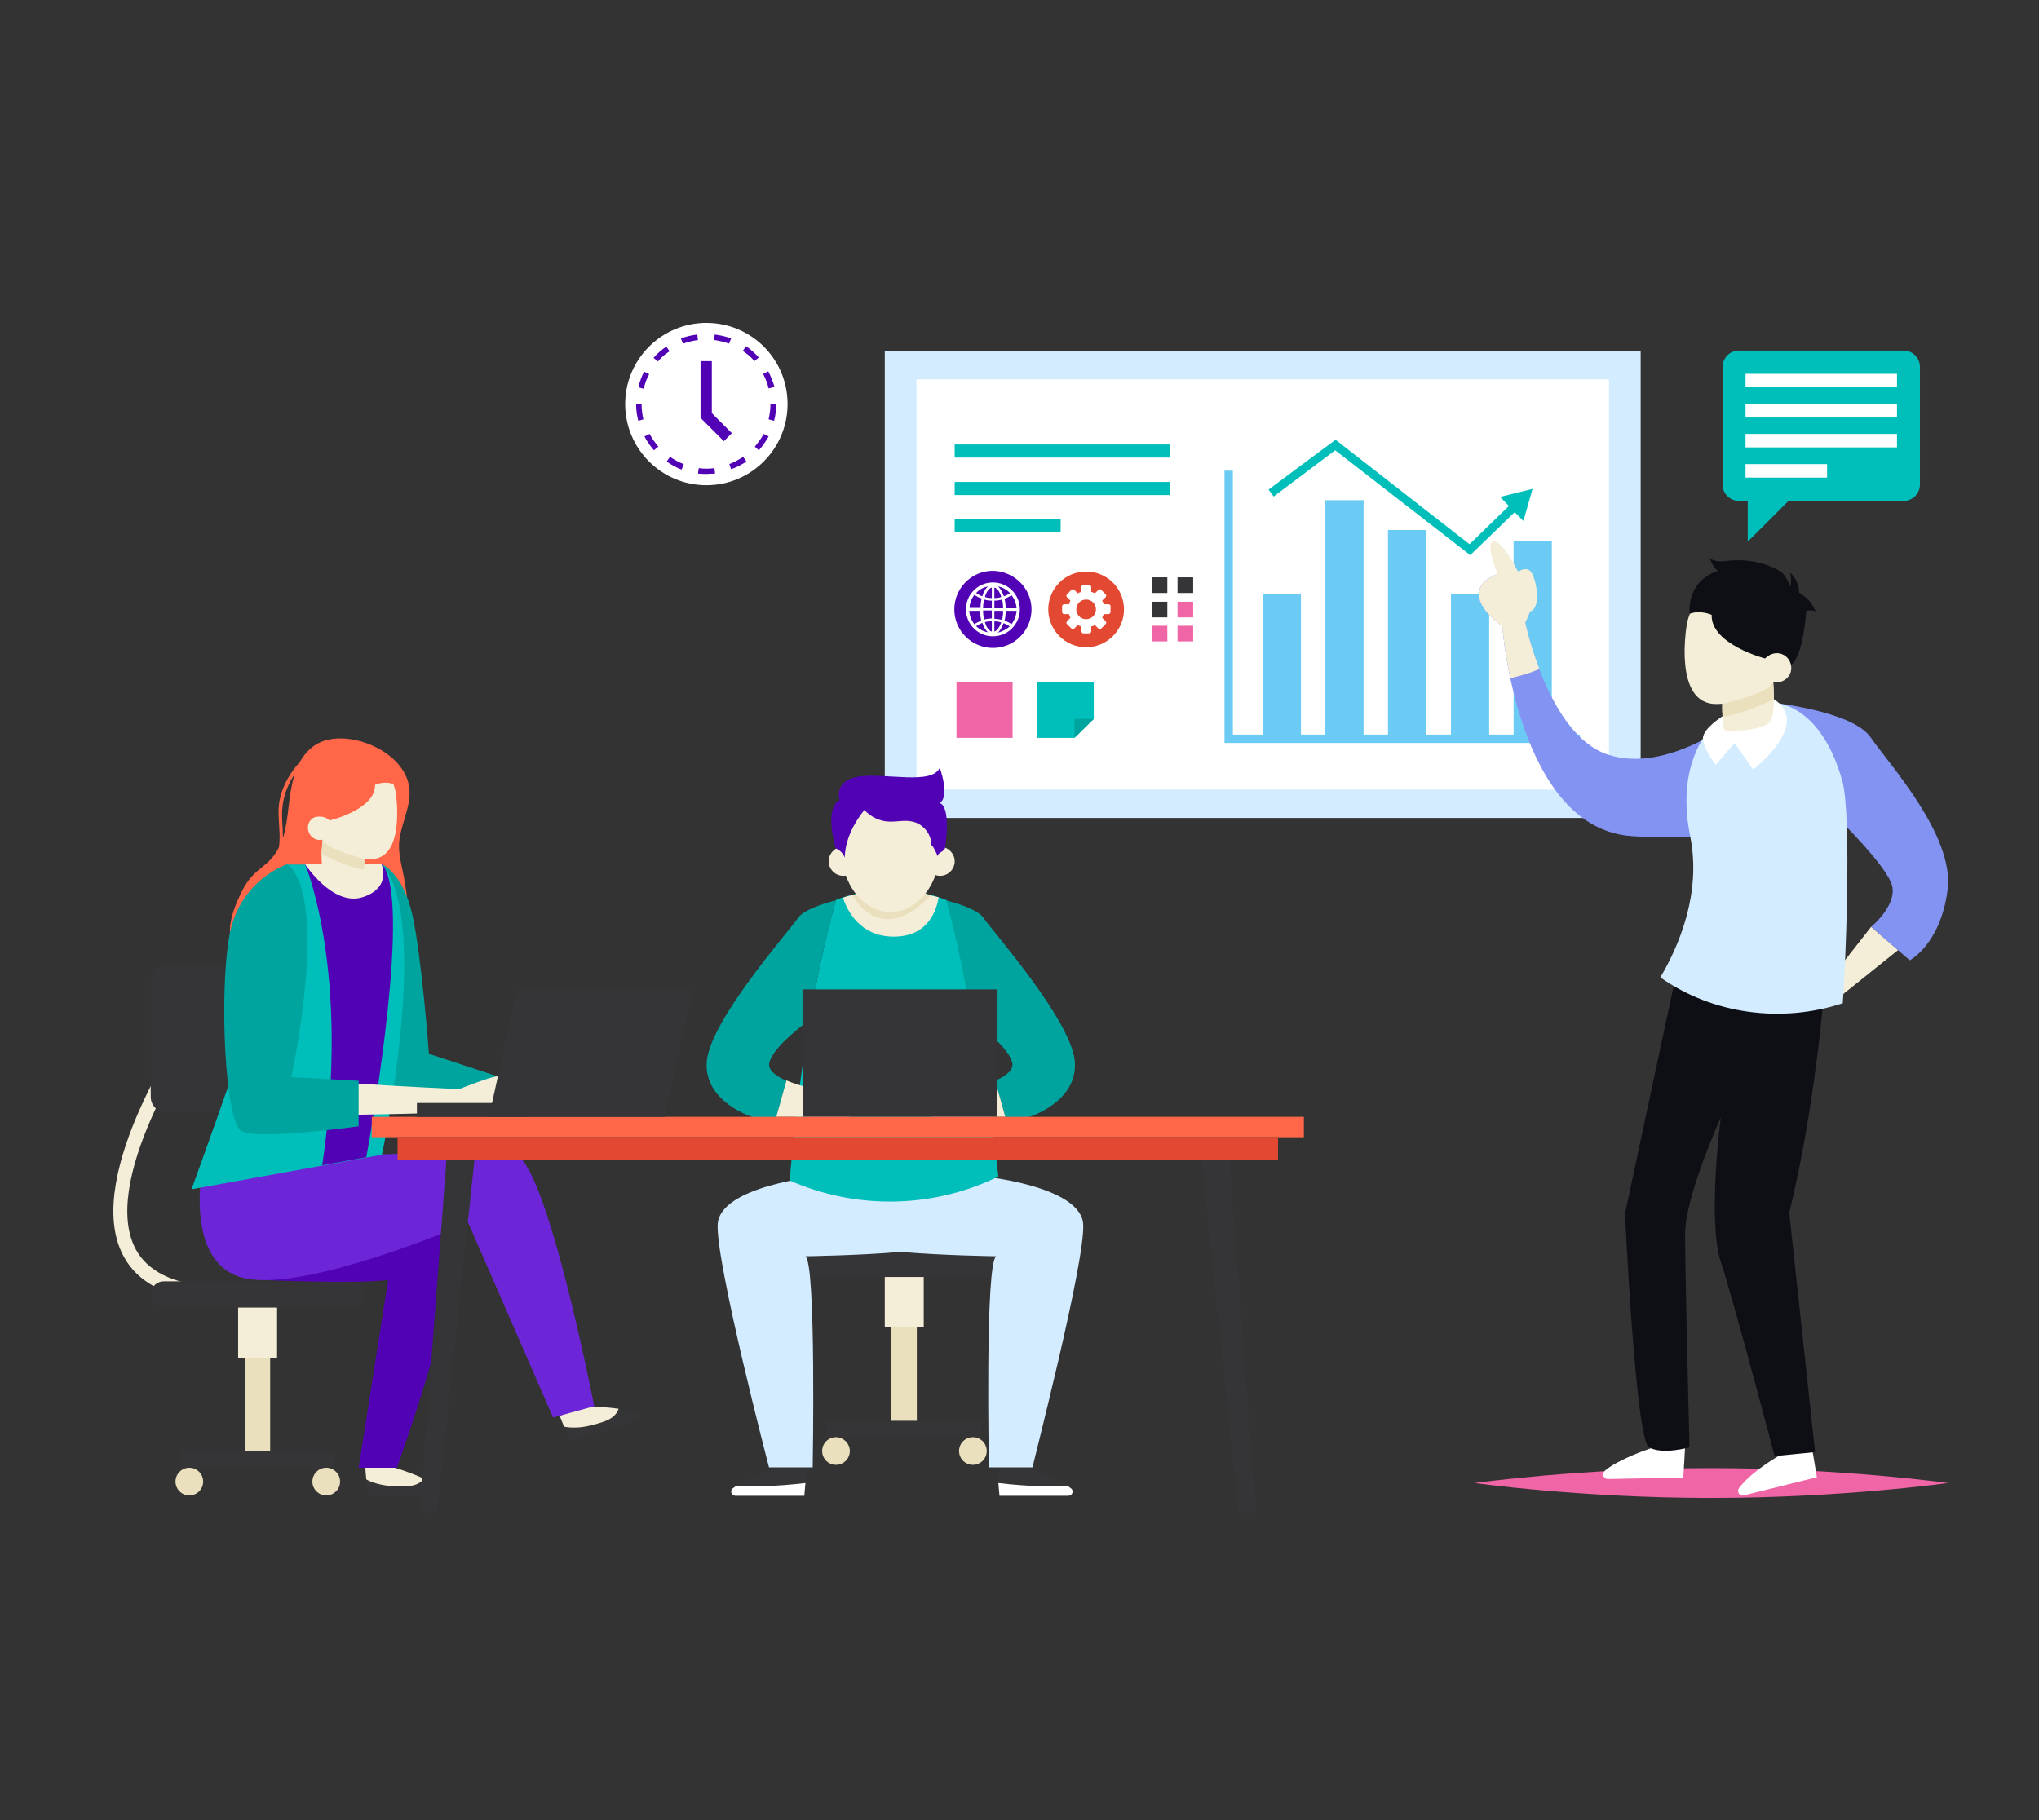 <?xml version="1.0" encoding="UTF-8"?> <!-- Generator: Adobe Illustrator 22.1.0, SVG Export Plug-In . SVG Version: 6.00 Build 0) --> <svg xmlns="http://www.w3.org/2000/svg" xmlns:xlink="http://www.w3.org/1999/xlink" id="Layer_1" x="0px" y="0px" viewBox="0 0 560 500" style="enable-background:new 0 0 560 500;" xml:space="preserve"><rect x="0" y="0" width="560" height="500" fill="#333333" stroke="none"/> <style type="text/css"> .st0{fill:#D4ECFF;} .st1{fill:#FFFFFF;} .st2{fill:#6CCBF4;} .st3{fill:#00BEB9;} .st4{fill:#00A49F;} .st5{fill:#F065A6;} .st6{fill:#5202B5;} .st7{fill:#E34932;} .st8{fill:#353537;} .st9{fill:#8393F2;} .st10{fill:#F4EED8;} .st11{fill:#0E0E15;} .st12{fill:#EBE0BE;} .st13{fill:#FF6748;} .st14{fill:#6D26D7;} </style> <g> <g> <g> <rect x="243" y="96.4" class="st0" width="207.6" height="128.3"></rect> <rect x="251.7" y="104.2" class="st1" width="190.2" height="112.7"></rect> <polygon class="st2" points="426.2,201.8 426.2,148.7 415.7,148.7 415.7,201.8 409,201.8 409,163.2 398.5,163.2 398.5,201.8 391.7,201.8 391.7,145.6 381.2,145.6 381.2,201.8 374.5,201.8 374.5,137.4 364,137.4 364,201.8 357.3,201.8 357.3,163.2 346.8,163.2 346.8,201.8 338.6,201.8 338.6,129.3 336.3,129.3 336.3,204.1 433.9,204.1 433.9,201.8 "></polygon> <rect x="262.2" y="122.1" class="st3" width="59.2" height="3.6"></rect> <rect x="262.2" y="132.4" class="st3" width="59.2" height="3.6"></rect> <rect x="262.2" y="142.6" class="st3" width="29.1" height="3.6"></rect> <g> <polygon class="st3" points="300.4,187.3 300.4,197.5 295.1,202.7 284.9,202.7 284.9,187.3 "></polygon> <polygon class="st4" points="300.4,197.5 295.1,202.7 295.1,197.5 "></polygon> </g> <g> <g> <rect x="262.7" y="187.3" class="st5" width="15.4" height="15.4"></rect> </g> </g> <polygon class="st3" points="420.9,134.3 412,136.5 414.4,139 403.6,149.5 366.8,120.8 348.4,134.5 349.8,136.4 366.7,123.7 403.8,152.5 416,140.7 418.4,143.1 "></polygon> <g> <path class="st6" d="M283.3,167.4c0,5.8-4.7,10.6-10.6,10.6c-5.8,0-10.6-4.7-10.6-10.6c0-5.8,4.7-10.6,10.6-10.6 C278.5,156.9,283.3,161.6,283.3,167.4z"></path> <g> <path class="st1" d="M272.7,160c-4.1,0-7.4,3.3-7.4,7.4c0,4.1,3.3,7.4,7.4,7.4c4.1,0,7.4-3.3,7.4-7.4 C280.1,163.3,276.8,160,272.7,160z M271.4,161.1c-0.7,0.5-1.3,1.5-1.6,2.7c-0.6-0.2-1.2-0.5-1.7-0.9 C268.9,162,270.1,161.3,271.4,161.1z M267.6,163.4c0.6,0.4,1.2,0.8,2,1c-0.2,0.8-0.3,1.7-0.3,2.6h-3 C266.3,165.7,266.8,164.5,267.6,163.4z M266.2,167.8h3c0,1,0.1,1.9,0.3,2.7c-0.7,0.3-1.4,0.6-1.9,1 C266.8,170.4,266.3,169.2,266.2,167.8z M268.1,172c0.5-0.3,1-0.6,1.7-0.9c0.4,1.2,0.9,2.1,1.6,2.6 C270.1,173.5,269,172.9,268.1,172z M272.4,173.5c-0.8-0.2-1.5-1.2-1.9-2.6c0.6-0.2,1.2-0.2,1.9-0.3V173.5z M272.4,169.9 c-0.7,0-1.4,0.1-2.1,0.3c-0.2-0.7-0.3-1.6-0.3-2.5h2.4V169.9z M272.4,167.1h-2.4c0-0.8,0.1-1.7,0.3-2.4 c0.7,0.2,1.4,0.3,2.1,0.3V167.1z M272.4,164.3c-0.7,0-1.3-0.1-1.9-0.3c0.4-1.4,1.1-2.4,1.9-2.6V164.3z M279.2,167.1h-3 c0-0.9-0.1-1.8-0.3-2.6c0.7-0.3,1.4-0.6,1.9-1C278.6,164.5,279.1,165.7,279.2,167.1z M277.4,162.9c-0.5,0.4-1,0.7-1.7,0.9 c-0.4-1.2-1-2.2-1.6-2.7C275.3,161.3,276.5,162,277.4,162.9z M273.1,161.4c0.8,0.2,1.5,1.2,1.9,2.6c-0.6,0.2-1.2,0.3-1.9,0.3 V161.4z M273.1,165c0.7,0,1.4-0.1,2.1-0.3c0.2,0.7,0.3,1.5,0.3,2.4h-2.4V165z M273.1,167.8h2.4c0,0.9-0.1,1.7-0.3,2.5 c-0.7-0.2-1.4-0.3-2.1-0.3V167.8z M273.1,173.5v-2.8c0.7,0,1.3,0.1,1.9,0.3C274.5,172.3,273.8,173.3,273.1,173.5z M274,173.8 c0.7-0.5,1.2-1.5,1.6-2.6c0.6,0.2,1.2,0.5,1.7,0.9C276.4,172.9,275.3,173.5,274,173.8z M277.8,171.5c-0.5-0.4-1.2-0.8-1.9-1 c0.2-0.8,0.3-1.7,0.3-2.7h3C279.1,169.2,278.6,170.4,277.8,171.5z"></path> </g> </g> <g> <circle class="st7" cx="298.3" cy="167.4" r="10.4"></circle> <path class="st1" d="M304.4,166h-1.3c-0.1-0.4-0.2-0.7-0.4-1l0.9-0.9c0.3-0.3,0.3-0.7,0-0.9l-1.1-1.1c-0.3-0.3-0.7-0.3-0.9,0 l-0.9,0.9c-0.3-0.2-0.7-0.3-1-0.4v-1.3c0-0.4-0.3-0.6-0.6-0.6h-1.5c-0.4,0-0.6,0.3-0.6,0.6v1.3c-0.4,0.1-0.7,0.2-1,0.4l-0.9-0.9 c-0.3-0.3-0.7-0.3-0.9,0l-1.1,1.1c-0.3,0.3-0.3,0.7,0,0.9l0.9,0.9c-0.2,0.3-0.3,0.7-0.4,1h-1.3c-0.4,0-0.6,0.3-0.6,0.6v1.5 c0,0.4,0.3,0.6,0.6,0.6h1.3c0.1,0.4,0.2,0.7,0.4,1l-0.9,0.9c-0.3,0.3-0.3,0.7,0,0.9l1.1,1.1c0.3,0.3,0.7,0.3,0.9,0l0.9-0.9 c0.3,0.2,0.7,0.3,1,0.4v1.3c0,0.4,0.3,0.6,0.6,0.6h1.5c0.4,0,0.6-0.3,0.6-0.6v-1.3c0.4-0.1,0.7-0.2,1-0.4l0.9,0.9 c0.3,0.3,0.7,0.3,0.9,0l1.1-1.1c0.3-0.3,0.3-0.7,0-0.9l-0.9-0.9c0.2-0.3,0.3-0.7,0.4-1h1.3c0.4,0,0.6-0.3,0.6-0.6v-1.5 C305.1,166.3,304.8,166,304.4,166z M298.3,170.1c-1.5,0-2.7-1.2-2.7-2.7c0-1.5,1.2-2.7,2.7-2.7c1.5,0,2.7,1.2,2.7,2.7 C301,168.9,299.8,170.1,298.3,170.1z"></path> </g> <g> <g> <rect x="316.3" y="158.6" class="st8" width="4.3" height="4.3"></rect> <rect x="323.4" y="158.6" class="st8" width="4.3" height="4.3"></rect> </g> <g> <rect x="316.3" y="165.3" class="st8" width="4.3" height="4.3"></rect> <rect x="323.4" y="165.3" class="st5" width="4.3" height="4.3"></rect> </g> <g> <rect x="316.3" y="171.9" class="st5" width="4.3" height="4.3"></rect> <rect x="323.4" y="171.9" class="st5" width="4.3" height="4.3"></rect> </g> </g> </g> <g> <g> <path class="st9" d="M477,197.4c0,0-19.1,15.3-35.4,9.9c-16.4-5.4-22.7-36.3-22.7-36.3s3.7-6.3,0-8.5c0,0,0.7-5.2-2.9-5.6 c-3.7-0.4-18.1,3.9-3.4,15.2c0,0,4.2,55.6,35.7,57.6c31.5,2,31.1-6,31.1-6L477,197.4z"></path> <path class="st10" d="M418.9,171c0,0,0.8-1.4,1.3-3c0,0,0,0,0,0c3.4-1,1.6-9.7,0.1-11.1c-1.1-1.1-2.6-0.3-3.4,0.1 c-0.7-1.4-4.7-9-6.9-8.3c-1.6,0.5,0,5.7,1.3,9c-4.7,1.7-9.3,6.3,1.3,14.4c0,0,0.5,6,2.2,14.2c2.7-0.6,5.4-1.4,8-2.5 C420.1,176.8,418.9,171,418.9,171z"></path> </g> <polygon class="st10" points="513.9,254.6 500.2,272.1 503.2,275.5 521.3,261 "></polygon> <path class="st9" d="M486.6,193c0,0,22.2,2.3,27.2,9.6c5,7.3,23,26.9,21.1,41.8c-1.9,15-10.4,19.4-10.4,19.4l-10.6-9.2 c0,0,6.9-5.6,5.8-11.1c-1.2-5.6-16.5-20.3-16.5-20.3L491.1,199L486.6,193z"></path> <g> <g> <g> <g> <g> <path class="st5" d="M535,407.4c0,0-29.1,4.1-65,4.1s-65-4.1-65-4.1s29.1-4.1,65-4.1S535,407.4,535,407.4z"></path> <path class="st1" d="M497.6,397.5l0.6,3.5l0.8,4.8l-20.1,5c-1.1,0.3-2-1-1.3-2c1-1.3,2.3-2.7,3.8-3.9c3.6-3,7.7-5.3,7.7-5.3 L497.6,397.5z"></path> <path class="st1" d="M462.8,397.5l-0.2,3.6l-0.3,4.8l-20.7,0.4c-1.2,0-1.7-1.4-0.9-2.2c1.2-1.1,2.9-2.1,4.6-2.9 c4.1-2.1,8.6-3.5,8.6-3.5L462.8,397.5z"></path> <path class="st11" d="M500.9,273.3c0,0-2.5,31.6-9.5,59.8l7.1,65.8l-11.1,1.1c0,0-11.4-43.2-14.8-53.4 c-3.7-11.4,0-39.6,0-39.6s-9.8,21.6-9.8,32c0,10.4,1.2,58.6,1.2,58.6s-7.4,2.1-11.1,0c-3.7-2.1-6.6-64.2-6.6-64.2l14.4-67.4 C460.7,266.1,480,271.2,500.9,273.3z"></path> </g> <path class="st0" d="M506.1,275.6c0.6-6.7,2.6-51-0.1-61c-6.2-22.2-19.4-21.6-19.4-21.6c-4,9.4-12.5,3-12.5,3 s-14.9,9-9.9,33.7c3.2,15.9-3.3,30.5-8.2,38.8C470.5,278.7,489.4,281.1,506.1,275.6z"></path> <path class="st1" d="M473.1,196.8c0,0-5.3,3.2-5.4,6c0,2.8,3.5,7.3,3.5,7.3l5.2-6l5.1,7.3c0,0,16.3-12.5,5.6-19.4 C476.4,185.1,473.1,196.8,473.1,196.8z"></path> <g> <path class="st10" d="M463.3,171.4c0,0-4,22.2,8.2,22c12.2-0.2,16.7-9,15.8-14.2c-0.9-5.2-1.6-15.7-12-16.9 C464.8,160.9,463.3,171.4,463.3,171.4z"></path> <path class="st11" d="M497.9,166.5c-0.8-1.6-2.3-2.7-3.8-3.7c0,0,0,0,0,0c0-1-0.2-2-0.6-2.9c-0.4-1-1.1-1.8-1.8-2.6 c0.2,1.2,0.3,2.7,0,3.8c-0.5-1.2-1.1-2.5-2-3.5c-0.7-0.7-1.5-1.1-2.3-1.5c-3.8-1.8-8.2-2.5-12.4-2.1c-1,0.1-1.9,0.3-2.9,0.2 c-1-0.1-2-0.3-2.6-1c0.5,1.3,1.2,2.8,2.3,3.6c-9,3.1-7.7,11.8-7.7,11.8c2.9-1.1,6,0.3,6,0.3c-0.3,8.1,14.7,12,14.7,12 c2.2-2.1,5.3-0.9,5.3-0.9c1.8,1.2,1.8,2.7,1.8,2.7c3.4-2.5,4.2-14.9,4.2-14.9c0.9-0.2,1.8-0.2,2.7,0.2 C498.4,167.7,498.2,167,497.9,166.5z"></path> <path class="st10" d="M484,184.1c0.4,2.2,2.4,3.7,4.6,3.3c2.2-0.4,3.7-2.4,3.3-4.6c-0.4-2.2-2.4-3.7-4.6-3.3 C485.1,179.9,483.6,181.9,484,184.1z"></path> <path class="st10" d="M486.4,182.9l0.5,3c0,0,0.1,0.5,0.1,1.4c0.1,1.2,0.2,2.9,0.2,4.7c0,2.7-0.3,5.6-1.4,6.6 c-2.3,2.1-10.8,2.5-12,2c-0.4-0.2-0.6-1.7-0.7-3.7c-0.1-1.1-0.1-2.3-0.1-3.5c0,0,0,0,0,0c0-3.7,0.1-7.4,0.1-7.4L486.4,182.9 z"></path> <path class="st12" d="M487,187.4c0.1,1.2,0.2,2.9,0.2,4.7c-3.4,1.6-10.3,4.5-14.1,4.8c-0.1-1.1-0.1-2.3-0.1-3.5c0,0,0,0,0,0 C473.4,193.2,485.5,190.7,487,187.4z"></path> </g> </g> </g> </g> </g> </g> <g> <path class="st3" d="M522.8,96.3h-45.2c-2.5,0-4.5,2-4.5,4.5v32.3c0,2.5,2,4.5,4.5,4.5h2.4v11.2l11.2-11.2h31.6 c2.5,0,4.5-2,4.5-4.5v-32.3C527.3,98.3,525.3,96.3,522.8,96.3z"></path> <g> <rect x="479.4" y="102.7" class="st1" width="41.6" height="3.7"></rect> <rect x="479.4" y="111" class="st1" width="41.6" height="3.7"></rect> <rect x="479.4" y="119.2" class="st1" width="41.6" height="3.7"></rect> <rect x="479.4" y="127.5" class="st1" width="22.4" height="3.7"></rect> </g> </g> </g> <g> <g> <path class="st8" d="M274.2,350.8h-51.7c-2,0-3.6-1.6-3.6-3.6l0,0c0-2,1.6-3.6,3.6-3.6h51.7c2,0,3.6,1.6,3.6,3.6l0,0 C277.8,349.2,276.2,350.8,274.2,350.8z"></path> <g> <rect x="244.8" y="356.5" class="st12" width="7" height="35.5"></rect> <rect x="243" y="350.8" class="st10" width="10.7" height="13.8"></rect> </g> <g> <g> <rect x="227.1" y="390.3" class="st8" width="42.4" height="4.5"></rect> <g> <path class="st12" d="M233.4,398.6c0,2.1-1.7,3.8-3.8,3.8c-2.1,0-3.8-1.7-3.8-3.8c0-2.1,1.7-3.8,3.8-3.8 C231.6,394.8,233.4,396.5,233.4,398.6z"></path> <path class="st12" d="M271,398.6c0,2.1-1.7,3.8-3.8,3.8c-2.1,0-3.8-1.7-3.8-3.8c0-2.1,1.7-3.8,3.8-3.8 C269.3,394.8,271,396.5,271,398.6z"></path> </g> </g> </g> </g> <g> <path class="st0" d="M297.5,336.4c-0.5-10.7-28.1-13.3-28.1-13.3c-1.2,0-12.9,0.1-22.1,0.1c-9.3-0.1-20.9-0.1-22.1-0.1 c0,0-27.6,2.6-28.1,13.3c-0.5,10.7,14.1,66.7,14.1,66.7h12c0,0,1-56-2-58c0,0,14.8-0.2,26.2-1.2c11.4,1,26.2,1.2,26.2,1.2 c-3.1,2-2,58-2,58h12C283.4,403.1,298,347.1,297.5,336.4z"></path> <g> <g> <path class="st8" d="M221.6,403.1l-0.3,3.3l-0.1,1l-0.3,3.5H202c-1.1,0-1.6-1.3-0.8-2c0.3-0.2,0.6-0.4,0.9-0.7 c1-0.7,2.2-1.4,3.4-2c3.8-1.8,8-3,8-3H221.6z"></path> </g> <path class="st1" d="M221.2,407.4l-0.3,3.5H202c-1.1,0-1.6-1.3-0.8-2c0.3-0.2,0.6-0.4,0.9-0.7 C206.4,408.4,212.9,408.4,221.2,407.4z"></path> </g> <g> <g> <path class="st8" d="M273.9,403.1l0.3,3.3l0.1,1l0.3,3.5h18.9c1.1,0,1.6-1.3,0.8-2c-0.3-0.2-0.6-0.4-0.9-0.7 c-1-0.7-2.2-1.4-3.4-2c-3.8-1.8-8-3-8-3H273.9z"></path> </g> <path class="st1" d="M274.2,407.4l0.3,3.5h18.9c1.1,0,1.6-1.3,0.8-2c-0.3-0.2-0.6-0.4-0.9-0.7 C289.1,408.4,282.5,408.4,274.2,407.4z"></path> </g> </g> </g> <g> <path class="st3" d="M274.2,323.2l-0.4,0.2c-17.9,8.6-38.7,8.9-56.9,0.9c0,0,1.4-20.2,5.5-44.3c1.8-10.6,4.2-22,7.2-32.8l0,0 c0,0,0,0,0,0c0.7-0.3,1.3-0.5,2-0.7c8.5-2.8,17.7-2.8,26.3,0c0.7,0.2,1.4,0.5,2.1,0.8C269.8,282.4,274.2,323.2,274.2,323.2z"></path> <g> <path class="st4" d="M229.6,247.3L229.6,247.3c-3,10.8-5.4,22.1-7.2,32.8c-4.5,3.4-10.2,8.2-11.1,11.8c-0.5,2,1.6,3.6,4.7,5 l-2.8,10h-6.4c0,0-13.5-4.1-12.7-15.2c0.8-11.1,21.9-35.1,24.9-39.3C220.3,250.2,225.1,248.5,229.6,247.3z"></path> <path class="st10" d="M233.4,306.8V301c0,0-10.9-1.4-17.4-4.2l-2.8,10H233.4z"></path> </g> <g> <path class="st4" d="M259.7,247.3l0.2,0c3,10.8,5.1,22.1,7,32.8c4.5,3.4,10.2,8.2,11.1,11.8c0.5,2-1.6,3.6-4.7,5l2.8,10h6.4 c0,0,13.5-4.1,12.7-15.2c-0.8-11.1-21.9-35.1-24.9-39.3C269,250.2,264.2,248.5,259.7,247.3z"></path> <path class="st10" d="M255.9,306.8V301c0,0,10.9-1.4,17.4-4.2l2.8,10H255.9z"></path> </g> <rect x="220.5" y="271.8" class="st8" width="53.4" height="35"></rect> <g> <path class="st10" d="M257.8,246.5c-0.6,3.6-2.9,10.8-12.3,10.8c-9.3,0-12.8-7.1-14-10.7c0.8-0.3,1.6-0.5,2.5-0.7 c7.1-1.9,14.6-1.9,21.7,0.1C256.4,246.1,257.1,246.3,257.8,246.5z"></path> <g> <path class="st12" d="M255.7,245.9c-2.5,2.7-6.9,6.5-11.6,6.6c-5.5,0.1-8.7-4.3-10-6.6C241.1,243.9,248.6,243.9,255.7,245.9z"></path> <g> <path class="st10" d="M258.1,233.4c0,9.4-6,17.1-13.5,17.1c-7.5,0-13.5-7.6-13.5-17.1c0-9.4,6-17.1,13.5-17.1 C252.1,216.3,258.1,224,258.1,233.4z"></path> <path class="st10" d="M235.6,236.6c0,2.2-1.8,4-4,4c-2.2,0-4-1.8-4-4c0-2.2,1.8-4,4-4C233.8,232.6,235.6,234.4,235.6,236.6z"></path> <path class="st10" d="M262.2,236.6c0,2.2-1.8,4-4,4c-2.2,0-4-1.8-4-4c0-2.2,1.8-4,4-4C260.3,232.6,262.2,234.4,262.2,236.6z"></path> <path class="st6" d="M259.6,232.8c-0.2,1.3-2.4,1.4-2,2.6c-0.4-1-1-2.5-1.8-3.3c0-3-2.3-5.8-5.2-6.4c-2.1-0.5-4.3,0.1-6.5,0 c-2.5-0.1-5-1.3-6.7-3.2c-3,3.7-5.3,8.4-5.4,13.1c-0.4-1.2-1.3-2-2.5-2.6c0,0-3.3-11,1.1-13.2c0,0-1.9-5.4,5.4-6.5 c7.3-1,20,2.4,22.1-2.4c0,0,2.9,7.8,0,9.7C258.1,220.7,261.2,220.7,259.6,232.8z"></path> </g> </g> </g> </g> <path class="st13" d="M109.6,232c0.2-5.3,3.5-10.4,2.8-15.7c-1.3-9.5-15-15.5-23.4-12.8c-3,1-5.2,3.2-6.7,5.9 c-2.5,2.7-4.4,6-5.3,9.5c-0.9,3.4-0.3,6.9-0.2,10.4c0,1.2,0,2.4-0.2,3.5c-0.5,1-1.2,2.1-2,3c-1.5,1.7-3.4,2.9-5,4.5 c-2,2-3.3,4.6-4.4,7.2c-1.6,3.7-2.8,7.9-1.5,11.8c1.3,3.8,4.7,6.5,8.2,8.4c6.7,3.5,14.5,4.9,22,3.8c4.6-0.6,9.3-2.3,12.6-5.6 c3.3-3.2,4.9-7.8,5.4-12.4c0.4-4.6-0.3-9.2-1.2-13.7C110.2,237.3,109.5,234.7,109.6,232z M77.7,230.2c0-1.6-0.1-3.2-0.2-4.9 c-0.3-4.9,1-9,3.4-12.6c-0.1,0.3-0.2,0.5-0.2,0.8C79.1,218.9,79.4,224.9,77.7,230.2z"></path> <g> <g> <g> <path class="st10" d="M55.2,357.1c-11.1-1.3-18.5-5.7-21.9-13.3c-9.9-21.8,17.4-61.6,18.6-63.3l3.2,2.2 c-0.3,0.4-27.3,39.7-18.3,59.5c2.8,6.2,9.2,9.9,18.8,11L55.2,357.1z"></path> </g> <path class="st8" d="M81.8,305.6H45.7c-2.4,0-4.3-1.9-4.3-4.3v-31.8c0-2.4,1.9-4.3,4.3-4.3h36.1V305.6z"></path> <path class="st8" d="M96.7,359.2H45c-2,0-3.6-1.6-3.6-3.6l0,0c0-2,1.6-3.6,3.6-3.6h51.7c2,0,3.6,1.6,3.6,3.6l0,0 C100.3,357.6,98.7,359.2,96.7,359.2z"></path> </g> <g> <g> <path class="st6" d="M71.3,351.6c0,0,26.9,1.2,35.3,0l-8.1,51.6H109c0,0,22.5-62,14.8-69.7c-7.7-7.7-31.9-6.8-31.9-6.8 l-22.3,11.4L71.3,351.6z"></path> <g> <path class="st8" d="M100.3,403.1l0.3,3.3l0.4,4.4h18.9c1.1,0,1.6-1.3,0.8-2c-1.1-1-2.7-1.8-4.3-2.6c-3.8-1.8-8-3-8-3H100.3z"></path> <path class="st10" d="M100.3,403.1l0.3,3.3c1.2,0.7,2.6,1.1,3.9,1.4c2.2,0.5,4.4,0.5,6.7,0.5c2,0,4.1-0.5,5.2-2.1 c-3.8-1.8-8-3-8-3H100.3z"></path> </g> </g> <path class="st4" d="M104.9,237.4c0,0,5.7,2.4,8.3,13.7c2.6,11.3,4.6,38.4,4.6,38.4l18.9,6.2l0.3,8.6l-38.4,1.9l1-33.4 L104.9,237.4z"></path> <g> <g> <path class="st8" d="M153.7,388.9l1.2,3l1.6,4.1l18.1-5.6c1-0.3,1.1-1.7,0.1-2.2c-1.4-0.6-3.1-1-4.8-1.3 c-4.2-0.6-8.5-0.6-8.5-0.6L153.7,388.9z"></path> <path class="st10" d="M153.7,388.9l1.2,3c1.4,0.3,2.8,0.3,4.2,0.2c2.2-0.2,4.4-0.8,6.5-1.5c1.9-0.6,3.7-1.7,4.3-3.6 c-4.2-0.6-8.5-0.6-8.5-0.6L153.7,388.9z"></path> </g> <path class="st14" d="M56.2,317.2c0,0-6.7,28.3,9.7,33.6c16.4,5.2,62.7-14.9,62.7-14.9l23.3,53.5l11.3-3.1 c0,0-13.3-68.2-22-69.2c-8.7-0.9-36.3,0-36.3,0H56.2z"></path> </g> <path class="st3" d="M104.9,317.2l-4.3,0.8l-12.1,2.2l-35.9,6.5c0,0,15-41.1,15.9-46.5c1-5.4,1.1-20.2,0.1-27.4 c-1-7.2,10.3-15.3,10.3-15.3h26c0.1,0.1,0.1,0.2,0.2,0.2C118.5,253.4,104.9,317.2,104.9,317.2z"></path> <path class="st6" d="M100.6,317.9l-12.1,2.2c7.9-53-4.7-82.7-4.7-82.7h21.1c0.1,0.1,0.1,0.2,0.2,0.2 C112.8,247.6,102.6,307,100.6,317.9z"></path> <path class="st10" d="M83.8,237.4c0,0,7.5,11.6,15.7,9.1c8.2-2.6,5.3-9.1,5.3-9.1H83.8z"></path> <g> <path class="st10" d="M145.4,302.4c-1.9-1.7-5.7-6.4-8.7-6.7c-1.4-0.2-10.6,3.5-10.6,3.5s-15.8-0.7-30.4-1.7l-0.8,8.8 c10.3-0.2,22-0.4,31.8-0.8c7.2,2,14.7,0.3,18.2-0.8C145.9,304.3,146.1,303.1,145.4,302.4z"></path> <path class="st4" d="M78.9,237.4c0,0-13.1,4.2-15.9,19.6c-2.8,15.4-1.3,51.2,3.3,53.7c4.6,2.6,32.2-1.3,32.2-1.3v-12.5l-18.5-1 C80.1,295.8,90.6,246.7,78.9,237.4z"></path> </g> </g> <g> <rect x="67.2" y="364.9" class="st12" width="7" height="35.5"></rect> <rect x="65.4" y="359.2" class="st10" width="10.7" height="13.8"></rect> </g> <g> <g> <rect x="49.6" y="398.7" class="st8" width="42.4" height="4.5"></rect> <g> <path class="st12" d="M55.8,407c0,2.1-1.7,3.8-3.8,3.8c-2.1,0-3.8-1.7-3.8-3.8c0-2.1,1.7-3.8,3.8-3.8 C54.1,403.2,55.8,404.9,55.8,407z"></path> <path class="st12" d="M93.4,407c0,2.1-1.7,3.8-3.8,3.8c-2.1,0-3.8-1.7-3.8-3.8c0-2.1,1.7-3.8,3.8-3.8 C91.7,403.2,93.4,404.9,93.4,407z"></path> </g> </g> </g> </g> <g> <rect x="102.1" y="306.8" class="st13" width="256" height="5.6"></rect> <rect x="109.2" y="312.4" class="st7" width="241.8" height="6.3"></rect> </g> <g> <polygon class="st8" points="120,415.8 130.3,318.7 122.6,318.7 115.3,415.8 "></polygon> <polygon class="st8" points="345,415.8 337.7,318.7 330,318.7 340.2,415.8 "></polygon> </g> <g> <rect x="114.5" y="303" class="st8" width="30.1" height="3.8"></rect> <polygon class="st8" points="182.6,306.8 134.3,306.8 142,271.8 190.3,271.8 "></polygon> </g> <g> <path class="st10" d="M108.7,217.8c0,0,2.9,18.6-7.2,18.2c-10.2-0.4-13.8-7.8-13-12.2c0.8-4.4,1.6-13.1,10.3-14 C107.6,209,108.7,217.8,108.7,217.8z"></path> <path class="st10" d="M91.2,228c-0.3,1.8-2.1,3-3.9,2.7c-1.8-0.3-3-2.1-2.7-3.9c0.3-1.8,2.1-3,3.9-2.7 C90.3,224.5,91.5,226.2,91.2,228z"></path> <path class="st13" d="M86.1,224.6c0,0,2.6-1,4.4,0.8c0,0,12.7-3,12.5-9.8c0,0,2.6-1.2,5-0.2c0,0-2.2-11.2-16.6-7.4 c-14.4,3.8-6.9,18.8-6.9,18.8S84.6,225.6,86.1,224.6z"></path> <path class="st10" d="M89.2,227l-0.5,2.5c0,0-0.1,0.5-0.1,1.2c-0.1,1-0.2,2.4-0.3,3.9c0,2.3,0.2,4.7,1,5.5c1.8,1.8,9,2.3,10,1.9 c0.3-0.1,0.5-1.4,0.6-3.1c0.1-0.9,0.1-1.9,0.1-2.9c0,0,0,0,0,0c0.1-3.1,0-6.2,0-6.2L89.2,227z"></path> <path class="st12" d="M88.6,230.7c-0.1,1-0.2,2.4-0.3,3.9c2.8,1.4,8.5,4,11.7,4.3c0.1-0.9,0.1-1.9,0.1-2.9c0,0,0,0,0,0 C99.9,235.8,89.8,233.5,88.6,230.7z"></path> </g> <g> <path class="st1" d="M216.3,111c0,12.3-10,22.3-22.3,22.3c-12.3,0-22.3-10-22.3-22.3s10-22.3,22.3-22.3 C206.3,88.7,216.3,98.6,216.3,111z"></path> <g> <g> <path class="st6" d="M194,130.2c-0.8,0-1.5,0-2.3-0.1l0.2-1.5c1.4,0.2,2.9,0.2,4.3,0l0.2,1.5C195.5,130.1,194.7,130.2,194,130.2 z M187.2,129c-1.4-0.5-2.8-1.3-4.1-2.2l0.9-1.3c1.2,0.8,2.4,1.5,3.8,2L187.2,129z M200.8,128.9l-0.5-1.4c1.3-0.5,2.6-1.2,3.8-2 l0.9,1.3C203.6,127.7,202.2,128.4,200.8,128.9z M179.6,123.7c-1-1.2-1.9-2.4-2.6-3.8l1.4-0.7c0.7,1.3,1.5,2.4,2.4,3.5 L179.6,123.7z M208.4,123.7l-1.1-1c0.9-1.1,1.8-2.2,2.4-3.5l1.4,0.7C210.3,121.3,209.4,122.6,208.4,123.7z M175.3,115.6 c-0.4-1.5-0.6-3-0.6-4.6l1.5,0c0,1.4,0.2,2.9,0.5,4.2L175.3,115.6z M212.6,115.6l-1.5-0.4c0.3-1.4,0.5-2.8,0.5-4.2l1.5-0.1v0.1 C213.2,112.5,213,114.1,212.6,115.6z M176.8,106.8l-1.5-0.4c0.4-1.5,0.9-3,1.6-4.3l1.4,0.7C177.6,104,177.1,105.4,176.8,106.8z M211.1,106.7c-0.3-1.4-0.9-2.7-1.5-4l1.4-0.7c0.7,1.4,1.3,2.8,1.7,4.3L211.1,106.7z M180.7,99.3l-1.2-1c1-1.2,2.2-2.2,3.5-3.1 l0.9,1.3C182.7,97.2,181.6,98.2,180.7,99.3z M207.2,99.2c-0.9-1.1-2-2-3.2-2.8l0.9-1.3c1.3,0.9,2.4,1.9,3.5,3.1L207.2,99.2z M187.6,94.4l-0.6-1.4c1.4-0.6,3-0.9,4.5-1.1l0.2,1.5C190.4,93.6,189,93.9,187.6,94.4z M200.2,94.4c-1.3-0.5-2.7-0.8-4.1-1 l0.2-1.5c1.5,0.2,3.1,0.5,4.5,1.1L200.2,94.4z"></path> </g> </g> <g> <g> <polygon class="st6" points="198.8,121.2 192.4,114.8 192.4,99.2 195.5,99.2 195.5,113.5 201,119 "></polygon> </g> </g> </g> </g> </svg> 